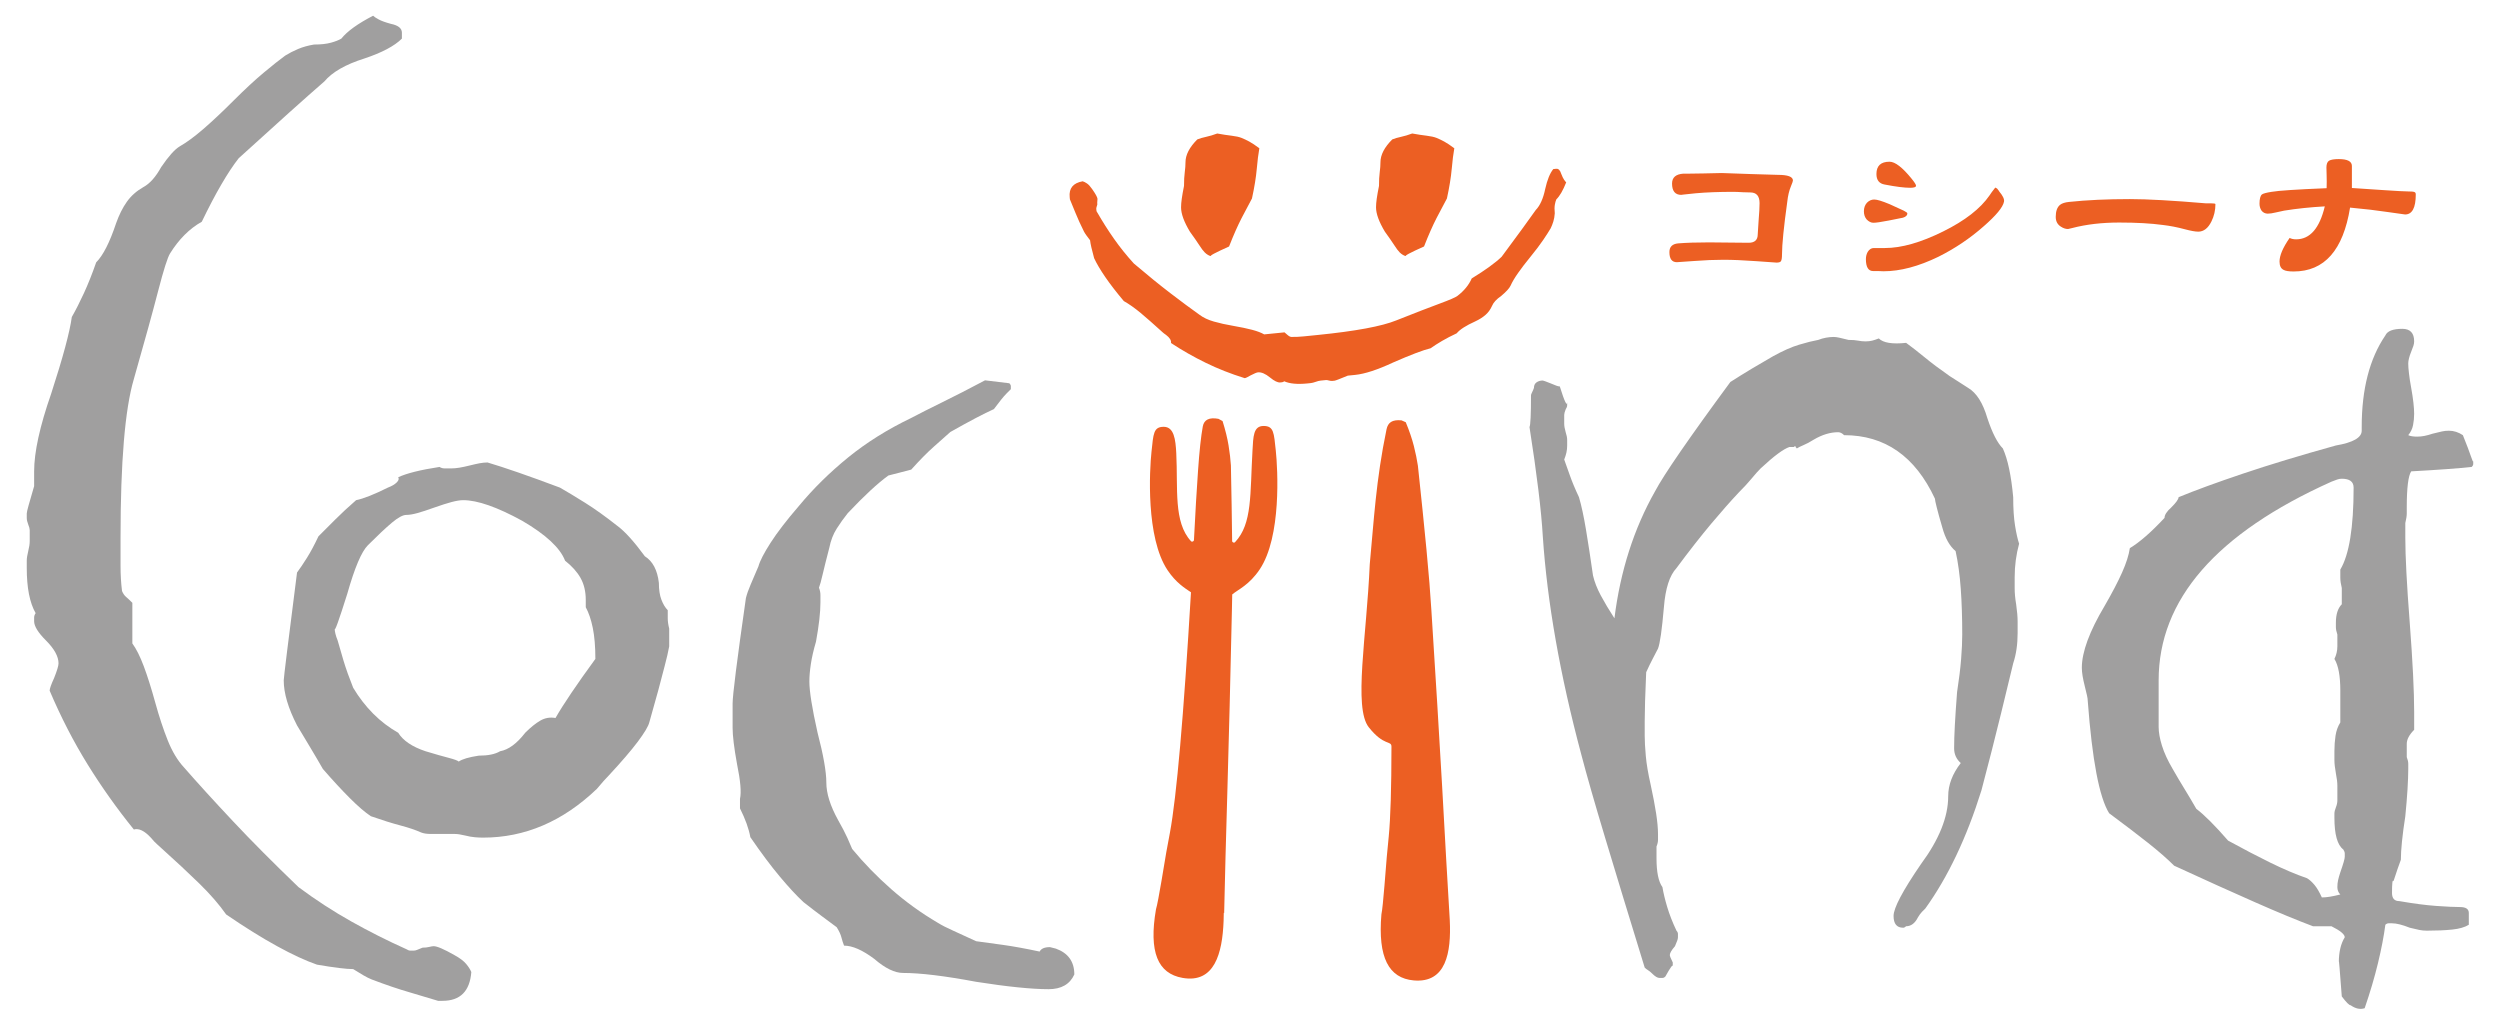 <?xml version="1.0" encoding="UTF-8" standalone="no"?><!DOCTYPE svg PUBLIC "-//W3C//DTD SVG 1.1//EN" "http://www.w3.org/Graphics/SVG/1.1/DTD/svg11.dtd"><svg width="100%" height="100%" viewBox="0 0 122 50" version="1.1" xmlns="http://www.w3.org/2000/svg" xmlns:xlink="http://www.w3.org/1999/xlink" xml:space="preserve" xmlns:serif="http://www.serif.com/" style="fill-rule:evenodd;clip-rule:evenodd;stroke-linejoin:round;stroke-miterlimit:1.414;"><g id="レイヤー-1" serif:id="レイヤー 1"><path d="M21.595,48.841l-0.216,0c-0.385,-0.12 -0.847,-0.258 -1.388,-0.415c-0.54,-0.155 -1.159,-0.365 -1.855,-0.63c-0.121,-0.048 -0.253,-0.114 -0.397,-0.198c-0.144,-0.084 -0.312,-0.186 -0.504,-0.306c-0.337,0 -0.926,-0.073 -1.766,-0.217c-0.553,-0.192 -1.202,-0.492 -1.946,-0.901c-0.745,-0.408 -1.574,-0.924 -2.487,-1.549c-0.337,-0.481 -0.774,-0.985 -1.315,-1.514c-0.541,-0.528 -1.16,-1.104 -1.856,-1.73c-0.049,-0.047 -0.115,-0.108 -0.198,-0.18c-0.085,-0.072 -0.187,-0.18 -0.307,-0.324c-0.312,-0.336 -0.589,-0.469 -0.828,-0.397c-0.817,-1.009 -1.568,-2.066 -2.253,-3.171c-0.684,-1.105 -1.304,-2.306 -1.856,-3.604c0,-0.095 0.072,-0.3 0.216,-0.613c0.144,-0.36 0.217,-0.6 0.217,-0.72c0,-0.336 -0.205,-0.708 -0.613,-1.117c-0.385,-0.384 -0.577,-0.697 -0.577,-0.937l0,-0.181c0,-0.071 0.024,-0.144 0.073,-0.215c-0.289,-0.505 -0.433,-1.238 -0.433,-2.199l0,-0.361c0,-0.119 0.024,-0.275 0.072,-0.468c0.049,-0.192 0.072,-0.354 0.072,-0.486l0,-0.379l0,-0.162c0,-0.06 -0.023,-0.15 -0.072,-0.27c-0.048,-0.12 -0.072,-0.228 -0.072,-0.324l0,-0.217c0,-0.048 0.03,-0.18 0.09,-0.396c0.06,-0.216 0.15,-0.528 0.27,-0.937l0,-0.721c0,-0.937 0.276,-2.198 0.829,-3.784c0.288,-0.888 0.517,-1.645 0.685,-2.27c0.168,-0.625 0.276,-1.117 0.324,-1.478c0.192,-0.336 0.39,-0.726 0.595,-1.171c0.204,-0.444 0.402,-0.942 0.595,-1.496c0.336,-0.336 0.66,-0.972 0.972,-1.909c0.145,-0.408 0.319,-0.757 0.523,-1.045c0.204,-0.289 0.474,-0.529 0.811,-0.721c0.312,-0.168 0.6,-0.493 0.865,-0.973c0.36,-0.528 0.66,-0.865 0.901,-1.009c0.336,-0.192 0.721,-0.474 1.153,-0.847c0.432,-0.373 0.925,-0.835 1.477,-1.388c0.553,-0.552 1.046,-1.009 1.478,-1.369c0.432,-0.361 0.781,-0.637 1.045,-0.829c0.192,-0.12 0.402,-0.228 0.631,-0.324c0.228,-0.096 0.486,-0.168 0.774,-0.216c0.337,0 0.613,-0.03 0.83,-0.091c0.216,-0.059 0.383,-0.126 0.504,-0.198c0.288,-0.36 0.805,-0.732 1.55,-1.117c0.048,0.049 0.137,0.108 0.27,0.18c0.132,0.072 0.33,0.144 0.595,0.216c0.36,0.073 0.54,0.217 0.54,0.433l0,0.288c-0.36,0.36 -0.973,0.685 -1.838,0.973c-0.913,0.288 -1.562,0.661 -1.946,1.117c-0.913,0.793 -2.306,2.043 -4.18,3.748c-0.265,0.337 -0.547,0.764 -0.847,1.28c-0.301,0.516 -0.619,1.123 -0.955,1.819c-0.601,0.337 -1.117,0.854 -1.55,1.55c-0.12,0.193 -0.312,0.799 -0.577,1.82c-0.264,1.022 -0.66,2.457 -1.188,4.307c-0.433,1.465 -0.649,4.048 -0.649,7.748l0,1.369c0,0.433 0.024,0.841 0.072,1.225c0.048,0.121 0.114,0.216 0.198,0.289c0.084,0.072 0.186,0.168 0.306,0.288l0,1.982c0.193,0.265 0.379,0.637 0.559,1.117c0.18,0.481 0.366,1.07 0.558,1.766c0.192,0.697 0.397,1.315 0.613,1.856c0.217,0.54 0.481,0.979 0.793,1.315c0.672,0.769 1.465,1.64 2.379,2.613c0.912,0.973 1.982,2.048 3.207,3.226c0.84,0.625 1.699,1.183 2.576,1.675c0.877,0.493 1.772,0.943 2.685,1.352c0.073,0.048 0.138,0.071 0.199,0.071l0.162,0c0.048,0 0.102,-0.011 0.162,-0.035c0.059,-0.024 0.15,-0.06 0.27,-0.109c0.12,0 0.228,-0.011 0.325,-0.036c0.095,-0.023 0.167,-0.036 0.216,-0.036c0.167,0 0.504,0.145 1.009,0.433c0.264,0.144 0.456,0.288 0.576,0.432c0.12,0.144 0.204,0.277 0.253,0.397c-0.073,0.937 -0.541,1.405 -1.406,1.405" style="fill:#a09f9f;fill-rule:nonzero;"/><path d="M28.928,30.642c-0.084,-0.408 -0.198,-0.745 -0.343,-1.009l0,-0.361c0,-0.408 -0.084,-0.762 -0.252,-1.063c-0.168,-0.3 -0.421,-0.582 -0.757,-0.847c-0.24,-0.624 -0.937,-1.273 -2.09,-1.946c-1.225,-0.672 -2.186,-1.008 -2.883,-1.008c-0.144,0 -0.33,0.03 -0.558,0.089c-0.229,0.061 -0.511,0.151 -0.847,0.27c-0.337,0.122 -0.613,0.211 -0.829,0.271c-0.216,0.06 -0.397,0.09 -0.541,0.09c-0.168,0 -0.402,0.126 -0.702,0.378c-0.301,0.253 -0.691,0.619 -1.172,1.1c-0.312,0.312 -0.649,1.105 -1.009,2.378c-0.409,1.298 -0.612,1.863 -0.612,1.694c0,0.072 0.012,0.156 0.036,0.252c0.023,0.096 0.059,0.205 0.108,0.324c0.072,0.265 0.168,0.595 0.288,0.992c0.12,0.396 0.276,0.834 0.469,1.315c0.576,0.961 1.309,1.694 2.198,2.198c0.24,0.385 0.684,0.685 1.333,0.901c0.48,0.145 0.859,0.253 1.136,0.324c0.276,0.073 0.438,0.133 0.486,0.18c0.168,-0.119 0.492,-0.215 0.973,-0.288c0.456,0 0.805,-0.071 1.045,-0.216c0.408,-0.072 0.816,-0.372 1.225,-0.901c0.264,-0.264 0.51,-0.462 0.739,-0.595c0.228,-0.131 0.474,-0.173 0.739,-0.126c0.192,-0.336 0.45,-0.744 0.775,-1.225c0.324,-0.48 0.714,-1.032 1.171,-1.658c0,-0.6 -0.043,-1.104 -0.126,-1.513m3.513,1.838c-0.168,0.673 -0.42,1.598 -0.756,2.775c-0.049,0.192 -0.235,0.504 -0.559,0.937c-0.324,0.432 -0.799,0.985 -1.424,1.658c-0.071,0.071 -0.156,0.162 -0.252,0.27c-0.096,0.108 -0.204,0.234 -0.324,0.378c-1.657,1.586 -3.508,2.378 -5.55,2.378c-0.12,0 -0.252,-0.005 -0.396,-0.018c-0.144,-0.011 -0.313,-0.041 -0.505,-0.09c-0.192,-0.047 -0.354,-0.071 -0.486,-0.071l-0.379,0l-0.775,0c-0.204,0 -0.366,-0.024 -0.486,-0.073c-0.265,-0.12 -0.601,-0.234 -1.009,-0.342c-0.409,-0.108 -0.889,-0.258 -1.442,-0.451c-0.288,-0.191 -0.63,-0.486 -1.026,-0.882c-0.397,-0.397 -0.835,-0.871 -1.316,-1.424c-0.193,-0.336 -0.396,-0.685 -0.613,-1.045c-0.216,-0.36 -0.432,-0.721 -0.648,-1.081c-0.433,-0.841 -0.649,-1.573 -0.649,-2.198c0,-0.121 0.216,-1.874 0.649,-5.262c0.144,-0.192 0.306,-0.433 0.486,-0.721c0.18,-0.288 0.366,-0.636 0.559,-1.045c0.264,-0.264 0.54,-0.541 0.829,-0.829c0.288,-0.288 0.624,-0.6 1.009,-0.936c0.36,-0.073 0.877,-0.277 1.55,-0.613c0.191,-0.072 0.335,-0.156 0.432,-0.253c0.095,-0.095 0.12,-0.18 0.072,-0.252c0.408,-0.192 1.081,-0.36 2.018,-0.504c0.072,0.048 0.156,0.072 0.252,0.072l0.325,0c0.119,0 0.252,-0.012 0.396,-0.036c0.144,-0.024 0.312,-0.06 0.505,-0.108c0.191,-0.048 0.354,-0.084 0.486,-0.109c0.132,-0.023 0.258,-0.036 0.378,-0.036c0.408,0.121 0.907,0.283 1.496,0.487c0.588,0.204 1.267,0.45 2.036,0.739c0.336,0.192 0.745,0.438 1.226,0.739c0.48,0.3 1.008,0.679 1.585,1.135c0.36,0.265 0.805,0.757 1.334,1.477c0.383,0.241 0.612,0.673 0.684,1.298c0,0.337 0.042,0.612 0.126,0.828c0.084,0.217 0.186,0.385 0.307,0.505l0,0.396c0,0.145 0.023,0.313 0.071,0.505l0,0.865c-0.048,0.265 -0.12,0.576 -0.216,0.937" style="fill:#a09f9f;fill-rule:nonzero;"/><path d="M70.844,8.244c-0.036,0.409 -0.114,0.889 -0.234,1.441c-0.144,0.265 -0.313,0.583 -0.505,0.955c-0.192,0.373 -0.396,0.835 -0.612,1.388c-0.697,0.312 -0.985,0.468 -0.865,0.468c-0.049,0 -0.103,-0.018 -0.162,-0.054c-0.06,-0.036 -0.115,-0.077 -0.163,-0.126c-0.071,-0.072 -0.162,-0.192 -0.27,-0.361c-0.108,-0.167 -0.258,-0.383 -0.45,-0.648c-0.288,-0.48 -0.433,-0.876 -0.433,-1.189c0,-0.12 0.012,-0.264 0.036,-0.433c0.024,-0.168 0.06,-0.372 0.109,-0.612c0,-0.264 0.011,-0.487 0.035,-0.667c0.024,-0.18 0.036,-0.343 0.036,-0.487c0,-0.36 0.192,-0.732 0.577,-1.116c0.12,-0.048 0.264,-0.091 0.433,-0.127c0.167,-0.036 0.347,-0.09 0.54,-0.162c0.264,0.048 0.498,0.085 0.703,0.108c0.204,0.025 0.366,0.06 0.486,0.108c0.12,0.049 0.246,0.109 0.379,0.181c0.131,0.072 0.294,0.18 0.486,0.324c-0.048,0.264 -0.09,0.601 -0.126,1.009m-3.431,36.372c0.08,-0.331 0.23,-2.472 0.261,-2.795c0.031,-0.323 0.063,-0.652 0.095,-0.986c0.089,-0.912 0.133,-2.379 0.134,-4.399c0.001,-0.319 -0.359,0 -1.109,-0.949c-0.75,-0.951 -0.1,-4.451 0.05,-7.951c0.2,-2.101 0.3,-4.101 0.819,-6.588c0.069,-0.33 0.276,-0.48 0.73,-0.436l0.208,0.092c0.177,0.427 0.307,0.813 0.395,1.16c0.087,0.346 0.153,0.667 0.197,0.961c0.165,1.536 0.305,2.901 0.419,4.095c0.114,1.194 0.193,2.179 0.239,2.956c0.212,3.302 0.387,6.174 0.526,8.614c0.138,2.438 0.266,4.86 0.372,6.512c0.077,1.597 -0.185,3.08 -1.758,2.942c-1.219,-0.108 -1.757,-1.112 -1.578,-3.228" style="fill:#ec5f23;fill-rule:nonzero;"/><path d="M98.316,28.155l0,0.559c0,0.228 0.023,0.486 0.072,0.774c0.048,0.337 0.072,0.62 0.072,0.847l0,0.559c0,0.553 -0.072,1.045 -0.216,1.477c-0.432,1.802 -0.781,3.22 -1.045,4.253c-0.265,1.033 -0.433,1.682 -0.505,1.946c-0.72,2.306 -1.634,4.229 -2.739,5.766c-0.048,0.048 -0.102,0.102 -0.162,0.162c-0.06,0.06 -0.126,0.15 -0.198,0.27c-0.144,0.289 -0.337,0.433 -0.577,0.433c-0.048,0.048 -0.096,0.072 -0.144,0.072c-0.312,0 -0.468,-0.192 -0.468,-0.576c0,-0.385 0.444,-1.226 1.333,-2.523c0.889,-1.202 1.333,-2.307 1.333,-3.316c0,-0.552 0.204,-1.093 0.613,-1.621c-0.216,-0.192 -0.324,-0.433 -0.324,-0.721c0,-0.312 0.012,-0.691 0.036,-1.135c0.023,-0.445 0.06,-0.979 0.108,-1.604c0.096,-0.624 0.162,-1.165 0.198,-1.622c0.036,-0.456 0.054,-0.853 0.054,-1.189c0,-0.816 -0.024,-1.561 -0.072,-2.234c-0.048,-0.673 -0.132,-1.285 -0.252,-1.838c-0.144,-0.12 -0.27,-0.276 -0.379,-0.468c-0.108,-0.192 -0.197,-0.421 -0.27,-0.686c-0.12,-0.408 -0.21,-0.732 -0.27,-0.973c-0.06,-0.239 -0.09,-0.383 -0.09,-0.432c-0.962,-2.066 -2.439,-3.099 -4.433,-3.099c-0.096,-0.096 -0.192,-0.144 -0.288,-0.144c-0.385,0 -0.781,0.12 -1.189,0.36c-0.193,0.121 -0.361,0.211 -0.505,0.27c-0.144,0.06 -0.252,0.115 -0.324,0.162c-0.049,-0.047 -0.072,-0.083 -0.072,-0.107c0,-0.024 -0.025,-0.012 -0.072,0.036l-0.217,0c-0.144,0.048 -0.33,0.156 -0.558,0.324c-0.229,0.168 -0.511,0.409 -0.847,0.721c-0.121,0.12 -0.265,0.282 -0.433,0.486c-0.168,0.204 -0.384,0.439 -0.648,0.703c-0.385,0.409 -0.829,0.913 -1.334,1.513c-0.504,0.601 -1.069,1.322 -1.693,2.163c-0.337,0.36 -0.541,0.997 -0.613,1.91c-0.049,0.553 -0.096,0.997 -0.144,1.333c-0.049,0.336 -0.096,0.565 -0.144,0.685c-0.073,0.144 -0.157,0.306 -0.253,0.486c-0.096,0.181 -0.204,0.403 -0.324,0.667c-0.048,1.081 -0.072,1.88 -0.072,2.396l0,0.703c0,0.265 0.018,0.595 0.054,0.991c0.036,0.397 0.114,0.86 0.234,1.387c0.121,0.554 0.21,1.028 0.271,1.424c0.059,0.397 0.09,0.727 0.09,0.992l0,0.288c0,0.096 -0.024,0.204 -0.073,0.324l0,0.576c0,0.673 0.096,1.142 0.289,1.406c0.048,0.288 0.126,0.613 0.234,0.973c0.108,0.36 0.258,0.745 0.451,1.153c0.047,0.049 0.072,0.102 0.072,0.162l0,0.162c0,0.049 -0.013,0.102 -0.036,0.163c-0.025,0.06 -0.06,0.15 -0.109,0.27c-0.168,0.192 -0.252,0.336 -0.252,0.432c0,0.049 0.048,0.169 0.144,0.361l0,0.18c0,-0.048 -0.03,-0.03 -0.089,0.054c-0.061,0.084 -0.151,0.234 -0.271,0.451c-0.048,0.048 -0.096,0.071 -0.144,0.071l-0.144,0c-0.096,0 -0.216,-0.071 -0.36,-0.216c-0.073,-0.072 -0.139,-0.126 -0.199,-0.162c-0.06,-0.036 -0.114,-0.078 -0.162,-0.126c-0.769,-2.499 -1.412,-4.606 -1.928,-6.325c-0.517,-1.717 -0.907,-3.081 -1.171,-4.09c-1.033,-3.868 -1.658,-7.411 -1.874,-10.631c-0.072,-1.249 -0.288,-3.027 -0.649,-5.333c0.049,-0.096 0.073,-0.613 0.073,-1.55c0,-0.024 0.012,-0.06 0.035,-0.108c0.048,-0.096 0.084,-0.181 0.109,-0.253c0,-0.12 0.041,-0.21 0.126,-0.27c0.084,-0.06 0.186,-0.09 0.306,-0.09c0.024,0 0.156,0.048 0.396,0.144c0.12,0.048 0.211,0.085 0.271,0.109c0.059,0.023 0.113,0.035 0.162,0.035c0.12,0.385 0.21,0.637 0.27,0.757c0.06,0.121 0.09,0.121 0.09,0l0,0.163c0,0.06 -0.024,0.126 -0.072,0.198c-0.048,0.12 -0.072,0.21 -0.072,0.27l0,0.432c0,0.108 0.024,0.247 0.072,0.415c0.048,0.144 0.072,0.27 0.072,0.378l0,0.27c0,0.121 -0.012,0.235 -0.036,0.343c-0.024,0.108 -0.06,0.222 -0.108,0.342c0.072,0.193 0.162,0.445 0.27,0.757c0.109,0.312 0.258,0.673 0.451,1.081c0.12,0.409 0.234,0.937 0.342,1.586c0.108,0.648 0.222,1.393 0.342,2.234c0.073,0.313 0.199,0.637 0.379,0.973c0.18,0.337 0.402,0.709 0.667,1.117c0.288,-2.306 0.949,-4.372 1.982,-6.198c0.216,-0.409 0.63,-1.057 1.243,-1.946c0.613,-0.889 1.423,-2.019 2.432,-3.388c0.336,-0.216 0.685,-0.432 1.045,-0.649c0.361,-0.215 0.709,-0.42 1.046,-0.612c0.48,-0.264 0.901,-0.451 1.261,-0.558c0.36,-0.109 0.672,-0.187 0.937,-0.235c0.12,-0.048 0.246,-0.084 0.378,-0.108c0.132,-0.024 0.258,-0.036 0.379,-0.036c0.072,0 0.162,0.012 0.27,0.036c0.108,0.024 0.258,0.06 0.451,0.108c0.191,0 0.347,0.012 0.468,0.036c0.12,0.024 0.24,0.036 0.36,0.036c0.12,0 0.228,-0.012 0.325,-0.036c0.096,-0.024 0.204,-0.06 0.324,-0.108c0.216,0.216 0.66,0.288 1.333,0.216c0.264,0.193 0.565,0.427 0.902,0.703c0.335,0.277 0.744,0.583 1.225,0.919c0.119,0.072 0.252,0.156 0.396,0.252c0.144,0.096 0.312,0.204 0.504,0.324c0.409,0.241 0.721,0.734 0.938,1.478c0.239,0.721 0.492,1.214 0.756,1.477c0.12,0.266 0.222,0.595 0.306,0.992c0.084,0.396 0.15,0.859 0.199,1.387c0,0.553 0.03,1.015 0.09,1.388c0.06,0.372 0.126,0.666 0.198,0.882c-0.144,0.529 -0.216,1.069 -0.216,1.622" style="fill:#a09f9f;fill-rule:nonzero;"/><path d="M114.279,23.362c-0.072,0 -0.144,0.012 -0.216,0.036c-0.072,0.024 -0.168,0.06 -0.288,0.108c-5.622,2.523 -8.433,5.754 -8.433,9.694l0,2.271c0,0.265 0.054,0.571 0.162,0.918c0.108,0.349 0.282,0.727 0.523,1.136c0.192,0.337 0.384,0.661 0.576,0.973c0.192,0.312 0.384,0.636 0.577,0.973c0.384,0.288 0.901,0.805 1.55,1.55c0.744,0.408 1.435,0.769 2.071,1.081c0.637,0.312 1.231,0.565 1.785,0.757c0.119,0.071 0.239,0.18 0.36,0.324c0.12,0.144 0.24,0.348 0.36,0.612c0.12,0 0.252,-0.012 0.397,-0.036c0.144,-0.023 0.311,-0.06 0.504,-0.108c-0.096,-0.096 -0.144,-0.216 -0.144,-0.36c0,-0.12 0.012,-0.234 0.036,-0.343c0.024,-0.107 0.06,-0.233 0.108,-0.378c0.144,-0.408 0.217,-0.661 0.217,-0.757l0,-0.162c0,-0.06 -0.025,-0.126 -0.073,-0.198c-0.288,-0.216 -0.432,-0.733 -0.432,-1.55l0,-0.198c0,-0.084 0.024,-0.186 0.072,-0.306c0.048,-0.12 0.072,-0.234 0.072,-0.343l0,-0.27l0,-0.432c0,-0.168 -0.024,-0.373 -0.072,-0.613c-0.048,-0.264 -0.072,-0.481 -0.072,-0.649l0,-0.432c0,-0.264 0.018,-0.516 0.054,-0.757c0.036,-0.24 0.114,-0.456 0.234,-0.648l0,-1.55c0,-0.721 -0.096,-1.237 -0.288,-1.55c0.095,-0.192 0.144,-0.396 0.144,-0.612l0,-0.577c-0.049,-0.145 -0.072,-0.264 -0.072,-0.36l0,-0.217c0,-0.408 0.096,-0.708 0.288,-0.901l0,-0.793c-0.048,-0.191 -0.072,-0.36 -0.072,-0.504l0,-0.396c0.432,-0.721 0.649,-2.055 0.649,-4c0,-0.289 -0.193,-0.433 -0.577,-0.433m6.415,-0.721c0,0.049 -0.024,0.096 -0.072,0.144c-0.649,0.073 -1.634,0.144 -2.955,0.217c-0.144,0.216 -0.217,0.805 -0.217,1.765l0,0.289c0,0.12 -0.024,0.276 -0.071,0.468l0,0.721c0,0.889 0.071,2.27 0.216,4.144c0.144,1.899 0.216,3.352 0.216,4.361l0,0.865c-0.24,0.24 -0.361,0.469 -0.361,0.685l0,0.648c0.048,0.121 0.073,0.229 0.073,0.325l0,0.252c0,0.264 -0.013,0.594 -0.036,0.991c-0.024,0.396 -0.061,0.835 -0.108,1.315c-0.145,0.937 -0.217,1.646 -0.217,2.126c-0.048,0.121 -0.102,0.271 -0.162,0.451c-0.06,0.18 -0.126,0.378 -0.198,0.595c-0.048,-0.096 -0.072,0.096 -0.072,0.576c0,0.264 0.12,0.396 0.36,0.396c0.697,0.121 1.297,0.199 1.802,0.235c0.505,0.036 0.888,0.054 1.153,0.054c0.289,0 0.433,0.096 0.433,0.288l0,0.577c-0.193,0.12 -0.463,0.198 -0.811,0.234c-0.349,0.036 -0.763,0.054 -1.243,0.054c-0.121,0 -0.241,-0.012 -0.361,-0.036c-0.12,-0.023 -0.276,-0.06 -0.468,-0.108c-0.361,-0.144 -0.649,-0.216 -0.865,-0.216l-0.162,0c-0.06,0 -0.115,0.024 -0.163,0.072c-0.072,0.553 -0.192,1.177 -0.36,1.874c-0.168,0.697 -0.385,1.429 -0.649,2.198c-0.216,0.072 -0.445,0.024 -0.684,-0.144c-0.073,0 -0.217,-0.144 -0.433,-0.432c-0.048,-0.625 -0.084,-1.087 -0.108,-1.388c-0.024,-0.3 -0.036,-0.39 -0.036,-0.271c0,-0.504 0.096,-0.912 0.289,-1.225c0,-0.144 -0.217,-0.324 -0.649,-0.54l-0.901,0c-0.769,-0.289 -1.712,-0.679 -2.829,-1.172c-1.117,-0.492 -2.433,-1.086 -3.946,-1.783c-0.337,-0.337 -0.763,-0.709 -1.279,-1.117c-0.518,-0.409 -1.148,-0.889 -1.893,-1.442c-0.481,-0.768 -0.828,-2.595 -1.044,-5.477c0,-0.073 -0.013,-0.163 -0.037,-0.271c-0.024,-0.108 -0.059,-0.258 -0.108,-0.45c-0.048,-0.192 -0.084,-0.361 -0.108,-0.505c-0.023,-0.144 -0.036,-0.276 -0.036,-0.396c0,-0.769 0.372,-1.778 1.117,-3.028c0.36,-0.624 0.643,-1.164 0.847,-1.621c0.204,-0.456 0.33,-0.853 0.379,-1.189c0.48,-0.289 1.045,-0.781 1.693,-1.478c0,-0.144 0.108,-0.312 0.325,-0.505c0.24,-0.239 0.36,-0.407 0.36,-0.504c0.817,-0.336 1.868,-0.721 3.153,-1.153c1.285,-0.433 2.793,-0.889 4.523,-1.37c0.841,-0.144 1.261,-0.384 1.261,-0.721l0,-0.179c0,-1.851 0.384,-3.34 1.153,-4.469c0.096,-0.217 0.373,-0.324 0.829,-0.324c0.384,0 0.577,0.204 0.577,0.612c0,0.072 -0.012,0.144 -0.036,0.216c-0.024,0.072 -0.06,0.169 -0.108,0.289c-0.049,0.12 -0.085,0.228 -0.108,0.324c-0.025,0.096 -0.036,0.18 -0.036,0.252c0,0.121 0.011,0.283 0.036,0.487c0.023,0.204 0.059,0.438 0.108,0.702c0.048,0.265 0.084,0.505 0.108,0.722c0.024,0.215 0.036,0.396 0.036,0.54c0,0.192 -0.018,0.378 -0.054,0.558c-0.036,0.18 -0.114,0.343 -0.234,0.487c0.095,0.048 0.239,0.072 0.432,0.072c0.12,0 0.24,-0.012 0.361,-0.036c0.119,-0.024 0.252,-0.06 0.396,-0.108c0.192,-0.048 0.342,-0.084 0.45,-0.108c0.108,-0.024 0.222,-0.037 0.343,-0.037c0.239,0 0.468,0.073 0.684,0.217c0.193,0.481 0.325,0.829 0.397,1.045c0.072,0.216 0.108,0.288 0.108,0.216l0,0.144Z" style="fill:#a09f9f;fill-rule:nonzero;"/><path d="M52.834,8.847c0.062,0.018 0.133,0.053 0.211,0.106c0.078,0.053 0.16,0.142 0.246,0.267c0.169,0.238 0.258,0.399 0.267,0.483c0.002,0.024 0,0.061 -0.008,0.11c-0.007,0.05 -0.007,0.104 -0.001,0.164c-0.018,0.063 -0.032,0.11 -0.041,0.141c-0.009,0.031 -0.012,0.059 -0.009,0.083c0.002,0.024 0.004,0.051 0.008,0.081c0.003,0.03 0.017,0.062 0.046,0.096c0.25,0.436 0.52,0.862 0.811,1.276c0.29,0.414 0.613,0.815 0.968,1.205c0.651,0.553 1.243,1.035 1.776,1.443c0.533,0.408 1.008,0.761 1.427,1.058c0.184,0.14 0.417,0.25 0.698,0.331c0.282,0.081 0.601,0.152 0.96,0.213c0.358,0.062 0.662,0.125 0.912,0.191c0.249,0.066 0.445,0.141 0.587,0.223l0.992,-0.099c0.066,0.054 0.119,0.1 0.16,0.138c0.04,0.039 0.091,0.067 0.154,0.085c0.194,0.005 0.4,-0.004 0.617,-0.026c0.216,-0.021 0.444,-0.044 0.685,-0.069c1.851,-0.186 3.133,-0.424 3.845,-0.714c0.899,-0.357 1.597,-0.628 2.095,-0.811c0.498,-0.184 0.792,-0.311 0.882,-0.381c0.327,-0.251 0.56,-0.535 0.698,-0.853c0.331,-0.203 0.619,-0.393 0.863,-0.57c0.243,-0.176 0.442,-0.338 0.597,-0.488c0.76,-1.023 1.315,-1.784 1.665,-2.281c0.209,-0.215 0.364,-0.558 0.462,-1.03c0.1,-0.447 0.232,-0.77 0.394,-0.968l0.144,-0.015c0.109,-0.011 0.19,0.072 0.244,0.249c0.049,0.129 0.096,0.224 0.138,0.286c0.043,0.063 0.077,0.105 0.104,0.127c-0.155,0.392 -0.315,0.669 -0.481,0.831c-0.03,0.064 -0.055,0.152 -0.074,0.263c-0.019,0.111 -0.02,0.251 -0.003,0.419c-0.01,0.147 -0.033,0.28 -0.07,0.399c-0.036,0.119 -0.08,0.23 -0.13,0.332c-0.083,0.142 -0.204,0.33 -0.362,0.564c-0.159,0.235 -0.363,0.505 -0.611,0.809c-0.249,0.305 -0.456,0.574 -0.62,0.809c-0.165,0.235 -0.287,0.442 -0.366,0.62c-0.06,0.128 -0.214,0.295 -0.46,0.502c-0.227,0.156 -0.375,0.317 -0.443,0.482c-0.08,0.178 -0.186,0.325 -0.32,0.441c-0.135,0.117 -0.3,0.222 -0.497,0.314c-0.453,0.204 -0.756,0.398 -0.907,0.583c-0.267,0.125 -0.506,0.249 -0.718,0.373c-0.213,0.125 -0.398,0.244 -0.557,0.357c-0.178,0.042 -0.419,0.121 -0.723,0.237c-0.304,0.115 -0.672,0.267 -1.102,0.456c-0.766,0.357 -1.383,0.558 -1.852,0.606l-0.361,0.036c-0.198,0.081 -0.35,0.141 -0.455,0.183c-0.105,0.04 -0.17,0.062 -0.193,0.064c-0.025,0.003 -0.061,0.006 -0.109,0.011c-0.048,0.005 -0.103,-0.002 -0.166,-0.02c-0.062,-0.018 -0.109,-0.025 -0.139,-0.022c-0.03,0.003 -0.057,0.006 -0.081,0.008c-0.06,0.006 -0.123,0.013 -0.189,0.019c-0.066,0.007 -0.147,0.027 -0.24,0.061c-0.094,0.033 -0.171,0.053 -0.231,0.059c-0.06,0.007 -0.12,0.012 -0.18,0.019c-0.481,0.048 -0.855,0.012 -1.122,-0.106c-0.034,0.028 -0.069,0.043 -0.105,0.047c-0.036,0.003 -0.066,0.006 -0.09,0.009c-0.12,0.012 -0.286,-0.068 -0.498,-0.242c-0.225,-0.183 -0.422,-0.267 -0.59,-0.25c-0.06,0.006 -0.177,0.054 -0.349,0.144c-0.15,0.088 -0.248,0.135 -0.296,0.139c-0.678,-0.211 -1.31,-0.46 -1.897,-0.747c-0.588,-0.287 -1.155,-0.61 -1.7,-0.968c0.023,-0.123 -0.057,-0.255 -0.241,-0.395c-0.078,-0.053 -0.137,-0.098 -0.177,-0.137c-0.041,-0.038 -0.074,-0.068 -0.1,-0.09c-0.349,-0.317 -0.668,-0.598 -0.959,-0.842c-0.292,-0.243 -0.567,-0.437 -0.824,-0.582c-0.359,-0.425 -0.659,-0.814 -0.901,-1.166c-0.242,-0.352 -0.425,-0.662 -0.549,-0.929c-0.114,-0.414 -0.18,-0.704 -0.197,-0.873c-0.07,-0.09 -0.129,-0.169 -0.178,-0.237c-0.05,-0.068 -0.09,-0.13 -0.12,-0.188c-0.167,-0.335 -0.303,-0.635 -0.409,-0.897c-0.105,-0.263 -0.197,-0.488 -0.277,-0.674l-0.011,-0.108c-0.043,-0.433 0.168,-0.691 0.633,-0.774" style="fill:#ec5f23;fill-rule:nonzero;"/><path d="M58.519,11.956c0.108,0.169 0.198,0.289 0.271,0.361c0.047,0.048 0.101,0.09 0.162,0.126c0.059,0.036 0.113,0.054 0.162,0.054c-0.121,0 0.168,-0.156 0.864,-0.468c0.217,-0.553 0.421,-1.015 0.613,-1.388c0.192,-0.372 0.361,-0.69 0.505,-0.955c0.12,-0.552 0.198,-1.033 0.234,-1.441c0.036,-0.409 0.078,-0.745 0.126,-1.01c-0.192,-0.144 -0.355,-0.252 -0.486,-0.324c-0.133,-0.072 -0.259,-0.132 -0.379,-0.18c-0.12,-0.048 -0.282,-0.084 -0.487,-0.108c-0.204,-0.023 -0.438,-0.06 -0.702,-0.108c-0.193,0.072 -0.373,0.126 -0.541,0.162c-0.168,0.036 -0.312,0.078 -0.432,0.126c-0.385,0.384 -0.577,0.757 -0.577,1.117c0,0.144 -0.012,0.307 -0.036,0.487c-0.024,0.18 -0.036,0.403 -0.036,0.666c-0.048,0.24 -0.084,0.445 -0.108,0.613c-0.024,0.168 -0.036,0.312 -0.036,0.433c0,0.312 0.144,0.709 0.433,1.189c0.192,0.264 0.342,0.481 0.45,0.648" style="fill:#ec5f23;fill-rule:nonzero;"/><path d="M62.26,22.002c-0.094,-0.88 -0.094,-1.215 -0.598,-1.215c-0.503,0 -0.502,0.523 -0.54,1.193c-0.124,2.148 -0.002,3.575 -0.85,4.476c-0.051,0.054 -0.143,0.016 -0.144,-0.058c-0.012,-1.095 -0.032,-2.32 -0.06,-3.686c-0.019,-0.296 -0.057,-0.621 -0.114,-0.973c-0.057,-0.353 -0.155,-0.75 -0.293,-1.191l-0.2,-0.109c-0.449,-0.083 -0.703,0.041 -0.765,0.372c-0.087,0.472 -0.165,1.191 -0.232,2.155c-0.065,0.91 -0.131,2.039 -0.199,3.384c-0.004,0.072 -0.095,0.112 -0.145,0.059c-0.859,-0.93 -0.631,-2.55 -0.718,-4.294c-0.034,-0.67 -0.109,-1.287 -0.612,-1.287c-0.503,0 -0.503,0.336 -0.597,1.216c-0.095,0.88 -0.283,4.191 0.786,5.784c0.412,0.614 0.837,0.87 1.141,1.076c-0.359,6.047 -0.701,9.961 -1.027,11.729c-0.062,0.331 -0.122,0.656 -0.181,0.974c-0.058,0.319 -0.391,2.439 -0.499,2.762c-0.361,2.093 0.089,3.14 1.295,3.352c1.554,0.274 1.943,-1.182 2.004,-2.779c0.002,-0.129 0.006,-0.265 0.009,-0.403l0.018,0.026c0.036,-1.654 0.09,-3.702 0.162,-6.144c0.071,-2.442 0.143,-5.318 0.216,-8.627c0.007,-0.241 0.012,-0.504 0.016,-0.785c0.294,-0.248 0.827,-0.457 1.341,-1.223c1.069,-1.593 0.88,-4.904 0.786,-5.784" style="fill:#ec5f23;fill-rule:nonzero;"/><path d="M51.166,48.272c-0.408,0 -0.907,-0.03 -1.495,-0.09c-0.588,-0.059 -1.266,-0.149 -2.034,-0.27c-1.537,-0.288 -2.726,-0.432 -3.566,-0.432c-0.408,0 -0.877,-0.228 -1.405,-0.685c-0.576,-0.432 -1.068,-0.648 -1.476,-0.648c-0.048,-0.12 -0.09,-0.252 -0.127,-0.396c-0.035,-0.144 -0.113,-0.312 -0.233,-0.504c-0.193,-0.144 -0.427,-0.318 -0.703,-0.522c-0.276,-0.204 -0.582,-0.438 -0.918,-0.703c-0.336,-0.312 -0.72,-0.726 -1.152,-1.242c-0.433,-0.516 -0.913,-1.158 -1.441,-1.927c-0.072,-0.408 -0.241,-0.876 -0.505,-1.405l0,-0.468c0.073,-0.312 0.024,-0.876 -0.144,-1.692c-0.144,-0.793 -0.216,-1.381 -0.216,-1.766l0,-1.188c0,-0.408 0.216,-2.125 0.649,-5.15c0.048,-0.192 0.125,-0.414 0.234,-0.666c0.108,-0.252 0.234,-0.546 0.378,-0.883c0.072,-0.264 0.27,-0.648 0.594,-1.152c0.324,-0.504 0.786,-1.105 1.387,-1.801c0.696,-0.84 1.494,-1.626 2.395,-2.359c0.9,-0.732 1.927,-1.374 3.079,-1.927c0.408,-0.216 0.919,-0.474 1.531,-0.774c0.612,-0.3 1.302,-0.654 2.071,-1.063l1.188,0.144c0.048,0.048 0.072,0.097 0.072,0.144l0,0.144l-0.216,0.217c-0.072,0.072 -0.156,0.168 -0.252,0.288c-0.096,0.12 -0.216,0.276 -0.36,0.468c-0.481,0.216 -1.189,0.588 -2.125,1.117c-0.216,0.192 -0.486,0.432 -0.81,0.72c-0.324,0.288 -0.691,0.66 -1.099,1.116l-1.116,0.288c-0.265,0.193 -0.559,0.439 -0.883,0.739c-0.324,0.3 -0.69,0.666 -1.098,1.098c-0.193,0.24 -0.372,0.493 -0.54,0.756c-0.169,0.265 -0.289,0.577 -0.361,0.937c-0.144,0.553 -0.252,0.985 -0.324,1.296c-0.072,0.313 -0.132,0.529 -0.18,0.649c0.048,0.12 0.072,0.24 0.072,0.36l0,0.36c0,0.48 -0.072,1.117 -0.216,1.909c-0.12,0.408 -0.204,0.774 -0.252,1.098c-0.049,0.324 -0.072,0.607 -0.072,0.847c0,0.48 0.132,1.309 0.396,2.485c0.288,1.104 0.432,1.921 0.432,2.449c0,0.528 0.192,1.141 0.577,1.836c0.192,0.337 0.342,0.625 0.45,0.865c0.108,0.24 0.186,0.421 0.234,0.54c0.576,0.697 1.212,1.351 1.909,1.963c0.696,0.612 1.452,1.159 2.269,1.639c0.192,0.12 0.45,0.252 0.774,0.396c0.324,0.144 0.69,0.312 1.099,0.504c0.36,0.049 0.798,0.108 1.314,0.18c0.516,0.072 1.111,0.181 1.783,0.325c0.072,-0.144 0.24,-0.217 0.504,-0.217l0.288,0.073c0.6,0.215 0.901,0.636 0.901,1.26c-0.217,0.481 -0.637,0.72 -1.261,0.72" style="fill:#a09f9f;fill-rule:nonzero;"/><path d="M87.396,9.095c-0.085,0.204 -0.145,0.454 -0.177,0.75c-0.171,1.237 -0.257,2.091 -0.257,2.565c0,0.184 -0.02,0.299 -0.059,0.345c-0.033,0.04 -0.102,0.06 -0.207,0.06c-0.013,0 -0.342,-0.024 -0.987,-0.07c-0.631,-0.046 -1.167,-0.068 -1.608,-0.068c-0.434,0 -0.907,0.019 -1.42,0.059c-0.513,0.039 -0.796,0.059 -0.849,0.059c-0.243,0 -0.365,-0.164 -0.365,-0.493c0,-0.257 0.142,-0.398 0.425,-0.425c0.4,-0.032 0.903,-0.049 1.509,-0.049c0.144,0 0.48,0.003 1.006,0.01c0.539,0.007 0.848,0.009 0.927,0.009c0.296,0 0.444,-0.137 0.444,-0.414c0,-0.013 0.014,-0.223 0.04,-0.631c0.033,-0.401 0.049,-0.697 0.049,-0.888c0,-0.348 -0.151,-0.523 -0.453,-0.523c-0.027,0 -0.145,-0.003 -0.356,-0.01c-0.204,-0.013 -0.365,-0.019 -0.483,-0.019c-0.684,0 -1.289,0.023 -1.815,0.069c-0.513,0.053 -0.75,0.079 -0.711,0.079c-0.302,0 -0.453,-0.185 -0.453,-0.553c0,-0.296 0.183,-0.457 0.552,-0.483l0.296,0l0.681,-0.01c0.454,-0.013 0.753,-0.02 0.897,-0.02c0.132,0 0.596,0.017 1.392,0.049c0.802,0.027 1.252,0.04 1.351,0.04c0.486,0 0.73,0.092 0.73,0.276c0,0.033 -0.033,0.129 -0.099,0.286" style="fill:#ec5f23;fill-rule:nonzero;"/><path d="M93.217,9.164c-0.283,0 -0.697,-0.052 -1.243,-0.158c-0.27,-0.046 -0.404,-0.217 -0.404,-0.513c0,-0.401 0.213,-0.601 0.641,-0.601c0.269,0 0.628,0.276 1.075,0.828c0.145,0.178 0.217,0.293 0.217,0.345c0,0.066 -0.096,0.099 -0.286,0.099m3.581,1.884c-0.664,0.586 -1.398,1.079 -2.2,1.48c-0.973,0.473 -1.868,0.71 -2.683,0.71c-0.007,0 -0.089,-0.003 -0.247,-0.01l-0.256,0c-0.237,0 -0.356,-0.193 -0.356,-0.582c0,-0.131 0.03,-0.25 0.089,-0.355c0.079,-0.125 0.178,-0.187 0.296,-0.187l0.543,0c0.809,0 1.755,-0.27 2.841,-0.809c1.065,-0.526 1.822,-1.115 2.269,-1.766c0.053,-0.085 0.141,-0.207 0.267,-0.365c0.012,-0.013 0.035,-0.006 0.068,0.02l0.04,0.029c0.006,0.007 0.016,0.02 0.029,0.04c0.02,0.019 0.043,0.053 0.07,0.098c0.177,0.211 0.253,0.375 0.226,0.494c-0.053,0.27 -0.385,0.671 -0.996,1.203m-3.936,-0.424c-0.119,0.026 -0.349,0.073 -0.691,0.138c-0.374,0.073 -0.625,0.109 -0.75,0.109c-0.111,0 -0.22,-0.053 -0.325,-0.158c-0.092,-0.105 -0.138,-0.24 -0.138,-0.404c0,-0.165 0.049,-0.303 0.148,-0.415c0.105,-0.105 0.223,-0.158 0.355,-0.158c0.138,0 0.388,0.076 0.75,0.227c0.197,0.093 0.427,0.198 0.69,0.316c0.119,0.059 0.178,0.105 0.178,0.138c0,0.092 -0.072,0.161 -0.217,0.207" style="fill:#ec5f23;fill-rule:nonzero;"/><path d="M107.916,10.811c-0.164,0.329 -0.378,0.494 -0.641,0.494c-0.145,0 -0.365,-0.04 -0.661,-0.119c-0.368,-0.099 -0.723,-0.167 -1.066,-0.207c-0.578,-0.079 -1.289,-0.119 -2.13,-0.119c-0.842,0 -1.605,0.089 -2.289,0.267c-0.125,0.033 -0.194,0.049 -0.207,0.049c-0.118,0 -0.237,-0.039 -0.355,-0.118c-0.165,-0.105 -0.247,-0.263 -0.247,-0.474c0,-0.282 0.073,-0.48 0.217,-0.592c0.092,-0.072 0.237,-0.118 0.434,-0.138c0.868,-0.092 1.858,-0.138 2.969,-0.138c0.849,0 2.085,0.069 3.71,0.207l0.256,0c0.138,0 0.207,0.013 0.207,0.04c0,0.302 -0.065,0.585 -0.197,0.848" style="fill:#ec5f23;fill-rule:nonzero;"/><path d="M117.367,10.466c-0.033,0 -0.312,-0.04 -0.838,-0.118c-0.52,-0.079 -1.135,-0.152 -1.846,-0.217c-0.335,2.078 -1.253,3.117 -2.752,3.117c-0.236,0 -0.401,-0.026 -0.493,-0.079c-0.132,-0.066 -0.197,-0.201 -0.197,-0.405c0,-0.295 0.164,-0.68 0.493,-1.153c0.085,0.045 0.19,0.068 0.316,0.068c0.677,0 1.144,-0.536 1.4,-1.608c-0.71,0.04 -1.371,0.109 -1.983,0.208c-0.019,0.006 -0.154,0.036 -0.404,0.088c-0.164,0.04 -0.296,0.059 -0.395,0.059c-0.124,0 -0.227,-0.049 -0.305,-0.147c-0.066,-0.099 -0.099,-0.21 -0.099,-0.336c0,-0.237 0.04,-0.388 0.118,-0.454c0.059,-0.045 0.217,-0.088 0.474,-0.128c0.335,-0.059 1.23,-0.118 2.683,-0.177c0.007,-0.218 0.007,-0.431 0,-0.642c-0.006,-0.256 -0.01,-0.378 -0.01,-0.365c0,-0.17 0.043,-0.282 0.129,-0.335c0.092,-0.053 0.25,-0.079 0.473,-0.079c0.427,0 0.641,0.112 0.641,0.335l0,1.076c0.329,0.02 0.868,0.056 1.618,0.108c0.592,0.039 0.96,0.059 1.105,0.059c0.178,0 0.286,0.01 0.326,0.03c0.046,0.013 0.068,0.053 0.068,0.118c0,0.651 -0.174,0.977 -0.522,0.977" style="fill:#ec5f23;fill-rule:nonzero;"/></g></svg>